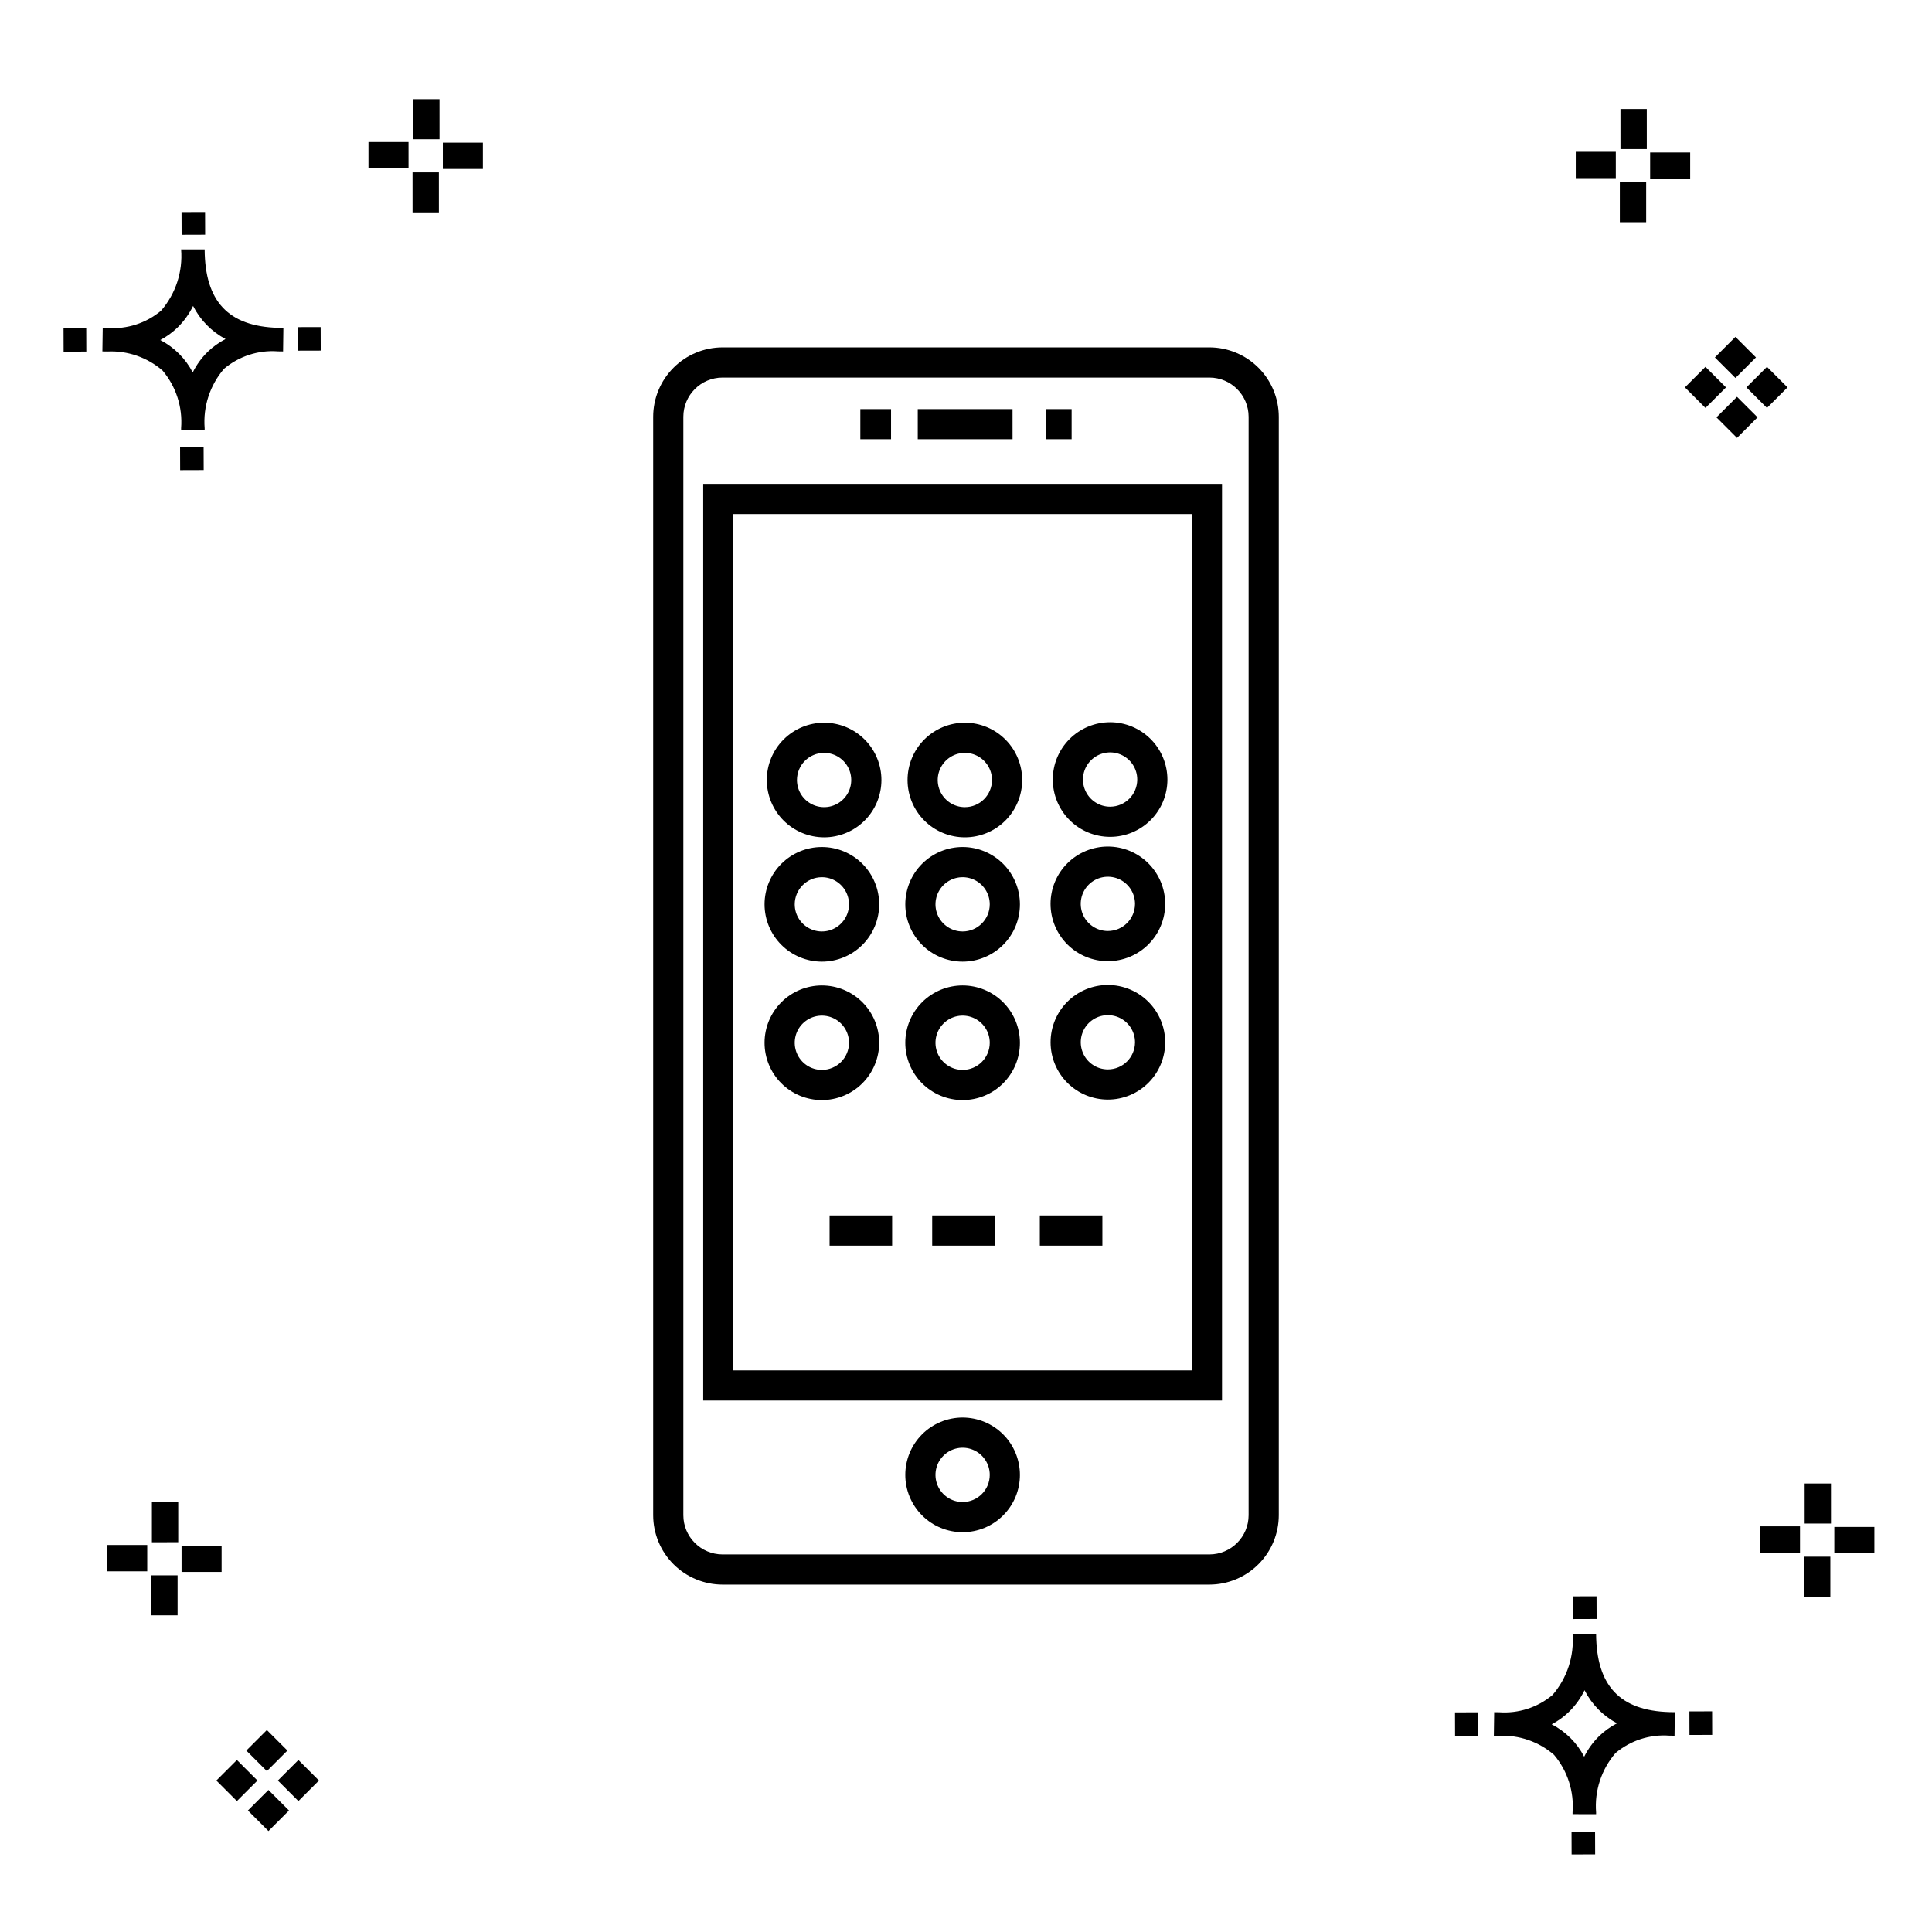 <?xml version="1.0" encoding="UTF-8"?>
<!-- Uploaded to: ICON Repo, www.svgrepo.com, Generator: ICON Repo Mixer Tools -->
<svg fill="#000000" width="800px" height="800px" version="1.1" viewBox="144 144 512 512" xmlns="http://www.w3.org/2000/svg">
 <g>
  <path d="m197.96 262.56 0.02 6.016-6.238 0.02-0.02-6.016zm19.738-31.68c0.434 0.023 0.93 0.008 1.402 0.02l-0.082 6.238c-0.449 0.008-0.93-0.004-1.387-0.02v-0.004c-5.172-0.379-10.285 1.277-14.254 4.617-3.746 4.352-5.598 10.023-5.141 15.75v0.449l-6.238-0.016v-0.445c0.434-5.535-1.328-11.02-4.914-15.262-4.047-3.504-9.285-5.316-14.633-5.055h-0.004c-0.434 0-0.867-0.008-1.312-0.02l0.09-6.238c0.441 0 0.879 0.008 1.309 0.02h-0.004c5.129 0.375 10.203-1.266 14.148-4.566 3.879-4.484 5.797-10.34 5.32-16.254l6.238 0.008c0.074 13.766 6.266 20.395 19.461 20.777zm-13.922 2.969h-0.004c-3.703-1.969-6.707-5.031-8.602-8.773-1.043 2.148-2.453 4.098-4.164 5.762-1.352 1.301-2.879 2.406-4.539 3.277 3.691 1.902 6.699 4.902 8.609 8.586 1.004-2.019 2.336-3.856 3.945-5.438 1.41-1.363 3.008-2.516 4.75-3.414zm-42.938-2.898 0.02 6.238 6.016-0.016-0.02-6.238zm68.137-0.273-6.019 0.016 0.02 6.238 6.019-0.016zm-30.609-24.484-0.02-6.016-6.238 0.02 0.02 6.016zm405.96 42.965 5.445 5.445-5.445 5.445-5.445-5.445zm7.941-7.941 5.445 5.445-5.445 5.445-5.445-5.445zm-16.301 0 5.445 5.445-5.445 5.445-5.445-5.445zm7.941-7.941 5.445 5.445-5.441 5.449-5.445-5.445zm-11.992-41.891h-10.613v-6.977h10.613zm-19.707-0.168h-10.613v-6.977h10.613zm8.043 11.668h-6.977v-10.602h6.977zm0.168-19.375h-6.977l-0.004-10.613h6.977zm-308.45 5.273h-10.617v-6.977h10.617zm-19.707-0.168h-10.617v-6.977h10.613zm8.043 11.664h-6.977l-0.004-10.598h6.977zm0.168-19.375h-6.977l-0.004-10.613h6.977zm300 448.52 0.02 6.016 6.238-0.02-0.02-6.016zm25.977-31.699c0.438 0.023 0.93 0.008 1.402 0.02l-0.082 6.238c-0.449 0.008-0.93-0.004-1.387-0.02-5.172-0.379-10.289 1.277-14.254 4.617-3.75 4.352-5.602 10.023-5.144 15.75v0.449l-6.238-0.016v-0.445c0.438-5.539-1.328-11.023-4.91-15.266-4.047-3.504-9.289-5.312-14.633-5.051h-0.004c-0.434 0-0.867-0.008-1.312-0.02l0.09-6.238c0.441 0 0.879 0.008 1.309 0.02h-0.004c5.129 0.371 10.203-1.266 14.145-4.566 3.879-4.484 5.797-10.34 5.32-16.254l6.238 0.008c0.074 13.762 6.266 20.395 19.461 20.773zm-13.922 2.969-0.004 0.004c-3.703-1.969-6.707-5.031-8.602-8.773-1.043 2.148-2.453 4.098-4.168 5.762-1.352 1.301-2.879 2.406-4.539 3.277 3.691 1.902 6.699 4.898 8.609 8.586 1.004-2.019 2.34-3.859 3.945-5.438 1.41-1.363 3.012-2.516 4.754-3.414zm-42.938-2.898 0.02 6.238 6.016-0.016-0.02-6.238zm68.137-0.273-6.019 0.016 0.02 6.238 6.019-0.016zm-30.609-24.48-0.02-6.016-6.238 0.02 0.02 6.016zm73.609-17.414-10.613 0.004v-6.977h10.613zm-19.707-0.164h-10.613v-6.977h10.613zm8.043 11.664h-6.977v-10.598h6.977zm0.168-19.375h-6.977l-0.004-10.613h6.977zm-414.09 70.602 5.445 5.445-5.445 5.445-5.445-5.445zm7.941-7.941 5.445 5.445-5.445 5.445-5.445-5.445zm-16.301 0 5.445 5.445-5.445 5.445-5.445-5.445zm7.941-7.941 5.445 5.445-5.445 5.445-5.445-5.445zm-11.996-41.895h-10.613v-6.973h10.613zm-19.707-0.164h-10.613v-6.977h10.613zm8.043 11.664h-6.977v-10.598h6.977zm0.168-19.375-6.977 0.004v-10.617h6.977z"/>
  <path d="m464.5 236.06h-129.01c-4.875 0.008-9.551 1.945-13 5.394-3.449 3.449-5.387 8.121-5.391 13v291.09c0.004 4.875 1.941 9.551 5.391 12.996 3.449 3.449 8.125 5.387 13 5.394h129.01c4.879-0.008 9.551-1.945 13-5.394 3.449-3.445 5.387-8.121 5.394-12.996v-291.09c-0.008-4.879-1.945-9.551-5.394-13-3.449-3.449-8.121-5.387-13-5.394zm10.395 309.48v0.004c-0.004 5.738-4.656 10.387-10.395 10.395h-129.01c-5.738-0.008-10.391-4.656-10.395-10.395v-291.09c0.004-5.738 4.656-10.391 10.395-10.395h129.01c5.738 0.004 10.391 4.656 10.395 10.395zm-46.902-285.13h-6.898v-7.996h6.898zm-15.656 0h-25.121v-7.996h25.117zm-32.199 0h-8.141v-7.996h8.141zm-3.144 159.93v0.004c0-4.031-1.602-7.894-4.449-10.742-2.848-2.848-6.711-4.449-10.742-4.449-4.027 0-7.891 1.602-10.738 4.449-2.848 2.848-4.449 6.711-4.449 10.742 0 4.027 1.602 7.891 4.449 10.738 2.848 2.848 6.711 4.449 10.738 4.449 4.027-0.004 7.887-1.605 10.734-4.453 2.848-2.848 4.449-6.707 4.457-10.734zm-15.191 7.191v0.004c-2.906 0-5.531-1.754-6.644-4.441-1.113-2.688-0.496-5.781 1.559-7.836 2.059-2.059 5.152-2.676 7.84-1.562 2.688 1.113 4.441 3.738 4.441 6.648-0.004 3.969-3.223 7.188-7.195 7.191zm37.297-22.383 0.004 0.004c-4.031 0-7.894 1.602-10.742 4.449-2.848 2.848-4.449 6.711-4.449 10.742 0 4.027 1.602 7.891 4.449 10.738 2.848 2.848 6.711 4.449 10.742 4.449 4.027 0 7.891-1.598 10.738-4.449 2.848-2.848 4.449-6.711 4.449-10.738-0.004-4.027-1.605-7.891-4.453-10.738-2.848-2.848-6.707-4.449-10.734-4.453zm0 22.383 0.004 0.004c-2.91 0-5.531-1.754-6.644-4.441-1.113-2.688-0.5-5.781 1.559-7.836 2.055-2.059 5.148-2.676 7.836-1.562 2.688 1.113 4.441 3.738 4.441 6.648-0.004 3.969-3.223 7.188-7.191 7.191zm38.492-22.508 0.004 0.004c-4.027 0-7.891 1.602-10.738 4.449-2.844 2.852-4.445 6.715-4.445 10.742 0.004 4.027 1.605 7.887 4.453 10.734 2.848 2.848 6.711 4.445 10.738 4.445 4.027 0 7.891-1.602 10.738-4.449 2.848-2.848 4.445-6.711 4.445-10.738-0.008-4.027-1.609-7.887-4.457-10.734-2.848-2.844-6.707-4.445-10.734-4.449zm0 22.375 0.004 0.004c-2.906 0-5.527-1.754-6.637-4.441-1.113-2.684-0.496-5.773 1.559-7.832 2.055-2.055 5.144-2.668 7.832-1.559 2.684 1.113 4.438 3.731 4.438 6.641-0.004 3.969-3.219 7.188-7.191 7.191zm-75.793-28.551 0.004 0.004c4.031 0 7.894-1.602 10.742-4.449 2.848-2.852 4.449-6.715 4.449-10.742s-1.602-7.891-4.449-10.738c-2.848-2.852-6.711-4.449-10.742-4.449-4.027 0-7.891 1.598-10.738 4.449-2.852 2.848-4.449 6.711-4.449 10.738 0.004 4.027 1.605 7.887 4.453 10.734 2.848 2.848 6.707 4.449 10.734 4.457zm0-22.383 0.004 0.004c2.91 0 5.535 1.75 6.648 4.441 1.113 2.688 0.496 5.781-1.562 7.836-2.055 2.059-5.148 2.672-7.836 1.559-2.688-1.113-4.441-3.734-4.441-6.644 0.004-3.969 3.223-7.188 7.191-7.191zm37.297-7.996 0.008 0.004c-4.031 0-7.894 1.598-10.742 4.449-2.848 2.848-4.449 6.711-4.449 10.738s1.602 7.894 4.449 10.742c2.848 2.848 6.711 4.449 10.742 4.449 4.027 0 7.891-1.602 10.738-4.449 2.852-2.848 4.449-6.715 4.449-10.742-0.004-4.027-1.605-7.887-4.453-10.734-2.848-2.848-6.707-4.449-10.734-4.453zm0 22.383h0.008c-2.91 0-5.531-1.75-6.644-4.438-1.113-2.688-0.5-5.781 1.559-7.84 2.055-2.055 5.148-2.672 7.836-1.559s4.441 3.734 4.441 6.644c-0.004 3.973-3.223 7.191-7.191 7.195zm38.5-22.504c-4.027 0-7.891 1.598-10.742 4.449-2.848 2.848-4.449 6.711-4.449 10.738 0 4.031 1.602 7.894 4.449 10.742 2.852 2.848 6.715 4.449 10.742 4.449s7.891-1.602 10.742-4.449c2.848-2.848 4.449-6.711 4.449-10.742-0.008-4.027-1.609-7.887-4.457-10.734-2.848-2.848-6.707-4.449-10.734-4.453zm0 22.383c-2.91 0-5.531-1.754-6.644-4.441s-0.5-5.781 1.559-7.84c2.059-2.055 5.152-2.672 7.84-1.559s4.438 3.734 4.438 6.644c-0.004 3.973-3.219 7.191-7.191 7.195zm-75.199-24.828c4.031 0 7.894-1.602 10.742-4.449s4.449-6.711 4.449-10.742c0-4.027-1.602-7.891-4.449-10.738s-6.711-4.449-10.742-4.449c-4.027 0-7.891 1.602-10.738 4.449-2.852 2.848-4.449 6.711-4.449 10.738 0.004 4.027 1.605 7.891 4.453 10.738 2.848 2.844 6.707 4.449 10.734 4.453zm0-22.383c2.91 0 5.531 1.754 6.644 4.441s0.5 5.781-1.559 7.836c-2.055 2.059-5.148 2.676-7.836 1.562s-4.441-3.738-4.441-6.648c0.004-3.969 3.223-7.188 7.191-7.191zm37.301-7.996h0.004c-4.031 0-7.894 1.602-10.742 4.449-2.848 2.848-4.449 6.711-4.449 10.738 0 4.031 1.602 7.894 4.449 10.742 2.848 2.848 6.711 4.449 10.742 4.449 4.027 0 7.891-1.602 10.738-4.449s4.449-6.711 4.449-10.742c-0.004-4.023-1.605-7.887-4.453-10.734-2.848-2.848-6.707-4.449-10.734-4.453zm0 22.383h0.004c-2.91 0-5.535-1.754-6.648-4.441-1.113-2.688-0.496-5.781 1.562-7.84 2.055-2.055 5.148-2.672 7.836-1.559 2.688 1.113 4.441 3.738 4.441 6.644-0.004 3.973-3.223 7.191-7.191 7.195zm38.488-22.508h0.004c-4.027 0-7.891 1.602-10.742 4.449-2.848 2.848-4.449 6.711-4.449 10.738 0 4.031 1.602 7.894 4.449 10.742 2.852 2.848 6.715 4.449 10.742 4.449s7.891-1.602 10.742-4.449c2.848-2.848 4.445-6.711 4.445-10.742-0.004-4.023-1.605-7.887-4.453-10.734-2.848-2.848-6.707-4.449-10.734-4.453zm0 22.383h0.004c-2.91 0-5.531-1.754-6.644-4.441s-0.5-5.781 1.559-7.84c2.059-2.055 5.152-2.672 7.84-1.559 2.688 1.113 4.438 3.738 4.438 6.644-0.004 3.973-3.223 7.191-7.191 7.195zm-47.145 108.33h16.586v7.996h-16.586zm-27.191 0h16.578v7.996h-16.578zm55.715 0h16.578v7.996h-16.578zm-20.461 53.559c-4.031 0-7.894 1.602-10.742 4.449-2.848 2.848-4.449 6.711-4.449 10.742 0 4.027 1.602 7.891 4.449 10.738 2.848 2.848 6.711 4.449 10.742 4.449 4.027 0 7.891-1.602 10.738-4.449 2.852-2.848 4.449-6.711 4.449-10.738-0.004-4.027-1.605-7.891-4.453-10.738s-6.707-4.449-10.734-4.453zm0 22.383c-2.91 0-5.531-1.754-6.644-4.441-1.113-2.688-0.5-5.781 1.559-7.836 2.055-2.059 5.148-2.676 7.836-1.562 2.688 1.113 4.441 3.738 4.441 6.648-0.004 3.969-3.223 7.188-7.191 7.191zm-68.746-26.898h137.49v-242.93h-137.49zm7.996-234.93h121.5v226.94h-121.5z"/>
 </g>
</svg>